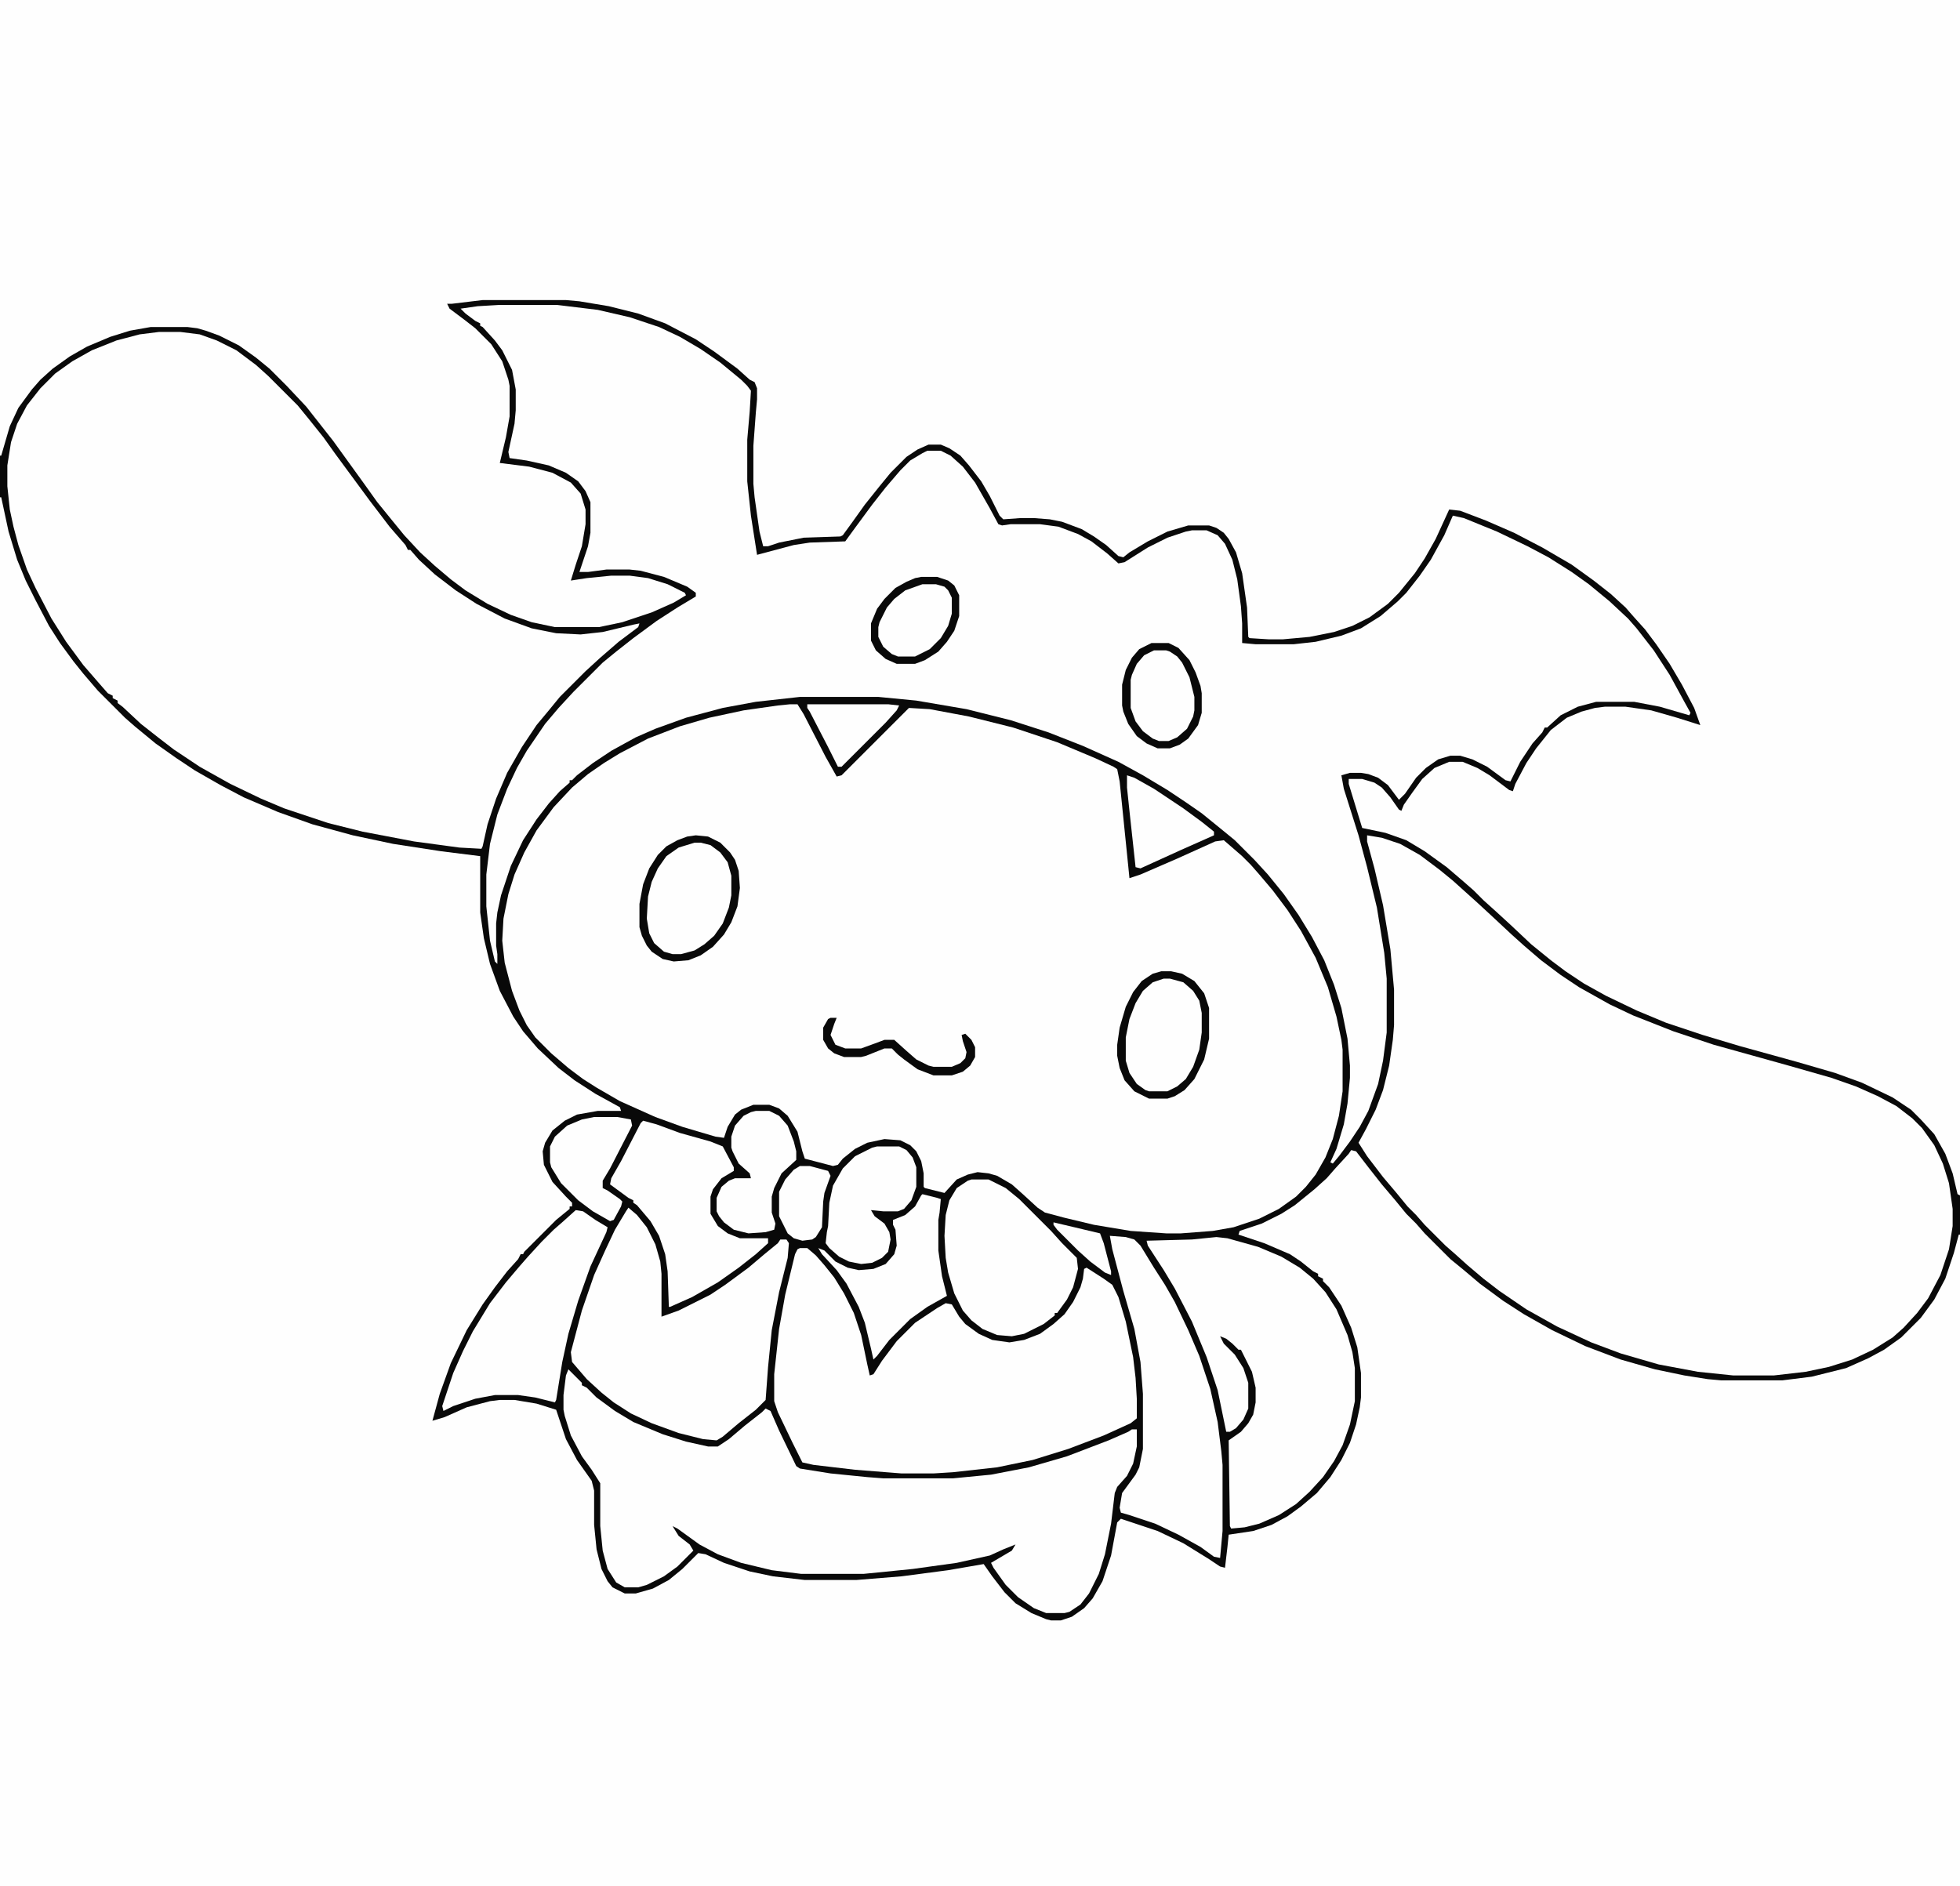<svg xmlns="http://www.w3.org/2000/svg" version="1.1" viewBox="0 0 1600 1540" width="400" height="385"><path transform="translate(0)" d="m0 0h1600v1540h-1600z" fill="#090909"></path><path transform="translate(0,406)" d="m0 0h1l6 28 7 23 7 17 8 16 11 21 9 14 11 15 8 10 12 14 22 22 8 7 17 14 17 12 15 10 21 12 19 10 28 12 28 10 33 9 33 7 39 6 32 4v46l3 21 5 21 8 22 11 21 8 12 12 14 17 16 13 10 17 11 20 11 1 3h-19l-17 3-10 5-10 8-6 10-2 7 1 11 7 14 11 12 5 5v3h-2v2l-11 9-26 26-1 2h-2l-2 4-9 10-10 13-10 14-13 21-13 27-9 25-6 22 10-3 18-8 19-5 8-1h12l18 3 16 5 8 24 9 17 12 17 2 8v28l2 20 4 16 5 10 4 5 10 5h9l14-4 13-7 11-9 13-13 6 1 15 7 21 7 19 4 26 3h42l37-3 38-5 29-5 7 10 10 13 9 9 13 8 12 5 4 1h8l9-3 10-7 7-8 8-14 7-21 5-27 3-3 30 10 21 10 21 13 9 6 4 1 2-17 1-10 20-3 15-5 13-7 11-8 13-11 11-13 9-14 7-14 5-15 3-14 1-8v-20l-3-21-5-16-8-18-10-15-5-5v-2l-4-2v-2l-4-2-10-8-9-6-21-9-21-7 1-3 18-6 16-8 11-7 16-13 10-9 7-8 11-12 2-3 4 1 10 13 11 14 11 13 9 11 8 8 7 8 21 21 11 9 13 11 19 14 17 11 23 13 27 13 29 11 28 8 24 5 19 3 11 1h50l24-3 28-7 18-8 13-7 14-10 16-16 11-15 9-17 7-21 4-15h1v532h-1600z" fill="#FEFEFE"></path><path transform="translate(0)" d="m0 0h1600v976l-2-1-4-17-6-16-9-16-11-12-8-8-15-10-25-12-22-8-31-9-47-13-30-9-30-10-24-10-25-12-18-10-15-10-12-9-16-13-17-16-12-11-10-9-8-8-8-7-14-12-18-13-15-9-17-6-19-4-11-36v-4h11l10 3 6 4 7 8 7 10 2 1 2-5 7-10 8-11 10-9 12-5h11l12 5 10 6 16 12 3 1 2-6 9-17 8-12 12-15 13-10 12-5 11-3 8-1h17l21 3 21 6 19 6-5-14-10-19-10-17-11-16-9-12-9-10-7-8-12-11-14-11-18-13-24-14-23-12-23-10-21-8-9-1-11 24-9 16-8 12-13 16-9 9-15 11-14 7-15 5-20 4-22 2h-11l-16-1-1-1-1-24-4-28-5-17-6-11-4-5-6-4-6-2h-17l-17 5-16 8-15 9-5 4-4-1-10-9-10-7-10-6-16-6-10-2-13-1h-11l-14 1-3-3-8-16-7-12-10-13-7-8-9-6-7-3h-10l-9 4-9 6-13 13-9 11-12 15-10 14-8 11-2 1-30 1-20 4-9 3h-4l-3-12-4-28-1-11v-31l2-27 1-11v-9l-2-5-4-2-10-9-19-14-15-10-25-13-22-8-24-6-24-4-11-1h-68l-25 3h-4l2 4 12 9 9 7 13 13 9 14 5 15 1 5v25l-3 17-5 21 24 3 19 5 15 8 8 9 4 13v12l-3 18-5 15-4 13 13-2 20-2h15l15 2 16 5 14 7 1 2-10 6-18 8-24 8-19 4h-36l-19-4-17-6-19-9-18-11-12-9-13-11-12-11-13-14-9-11-13-16-10-14-26-36-22-28-16-17-14-14-11-9-14-10-16-8-11-4-7-2-8-1h-30l-17 3-16 5-19 8-14 8-14 10-10 9-7 8-11 15-7 15-7 24h-1z" fill="#FEFEFE"></path><path transform="translate(645,575)" d="m0 0h6l5 8 18 35 9 16 4-1 55-55 17 1 32 6 36 9 36 12 31 13 15 7 3 2 2 10 7 69 1 10 9-3 30-13 31-14 7-1 15 13 7 7 7 8 11 13 12 16 11 17 12 22 10 24 7 24 4 19 1 8v34l-3 20-5 19-6 15-8 14-8 10-8 8-14 10-16 8-21 7-17 3-26 2h-12l-29-2-30-5-25-6-15-4-6-4-12-11-9-8-12-7-7-2-9-1-8 2-9 4-10 11-16-4-1-1v-11l-2-10-4-8-5-5-8-4-13-1-14 3-10 5-10 8-4 5-4 1-23-6-2-6-4-16-8-13-7-6-8-3h-13l-10 4-5 4-6 10-3 9-7-1-27-8-22-8-29-13-19-11-11-7-12-9-14-12-13-13-7-10-6-12-6-16-6-23-2-18 1-18 4-20 5-16 8-18 10-18 14-19 15-16 13-11 13-9 13-8 23-12 26-10 24-7 28-6 28-4z" fill="#FEFEFE"></path><path transform="translate(407,249)" d="m0 0h48l33 4 26 6 24 8 17 8 17 10 16 11 17 14 5 5 3 4-1 17-2 23v34l3 28 5 32 30-8 13-2 29-1 8-11 14-19 11-14 12-14 8-8 10-6 4-2h11l8 4 10 9 10 13 12 21 7 13 3 1 7-1h24l15 2 16 6 11 6 13 10 9 8 5-1 19-12 16-8 15-5 5-1h12l9 4 6 7 6 13 4 16 3 22 1 14v16l11 1h31l18-2 21-5 16-6 16-10 14-12 7-7 11-14 9-13 11-20 7-16 9 2 27 11 25 12 17 9 19 12 14 10 17 14 15 14 7 8 14 18 13 20 12 22 5 9-1 2-24-7-21-4h-31l-15 4-14 7-11 10h-2l-2 4-8 9-10 15-8 16-4-1-15-11-12-6-10-3h-8l-10 3-10 7-8 8-9 13-5 5-9-12-8-6-8-3-6-1h-9l-7 2 2 11 12 38 7 26 8 33 6 37 2 21v44l-3 23-4 19-8 22-7 13-8 12-9 12-5 6-2-1 5-11 6-20 3-17 2-21v-10l-2-22-5-25-6-19-8-20-10-19-11-18-12-17-13-16-11-12-16-16-11-9-16-13-13-9-15-10-20-12-20-11-29-13-28-11-31-10-36-9-41-7-31-3h-64l-36 4-27 5-30 8-25 9-16 7-20 11-15 10-13 10-4 4h-2v2l-8 7-9 10-10 13-11 17-10 21-8 24-3 14-1 9v18l1 7v8l-2-2-4-17-3-28v-26l3-25 6-24 8-21 8-17 8-14 15-22 11-13 12-13 24-24 11-9 14-11 19-14 17-11 15-9v-3l-7-5-19-8-19-5-9-1h-19l-15 2h-7l7-21 2-11v-25l-4-9-6-8-10-7-14-6-18-4-14-2-1-5 5-23 1-11v-17l-3-16-8-16-6-8-10-11-2-1v-2l-4-2-8-6-4-4 14-2z" fill="#FEFEFE"></path><path transform="translate(1116,682)" d="m0 0 12 2 15 5 16 9 16 12 11 9 20 18 13 12 15 14 10 9 14 12 16 12 15 10 25 14 19 9 33 13 33 11 61 17 35 10 20 7 18 8 15 8 13 10 8 8 10 14 7 15 5 16 3 21v14l-3 19-7 21-10 19-9 12-11 12-9 8-16 10-17 8-19 6-19 4-26 3h-33l-29-3-32-6-31-9-24-9-28-13-25-14-22-15-13-10-13-11-10-9-8-7-17-17-7-8-7-7-9-11-11-13-13-17-7-11 6-11 8-16 6-16 5-20 3-21 1-12v-29l-3-33-6-36-7-30-6-22z" fill="#FEFEFE"></path><path transform="translate(130,271)" d="m0 0h17l16 2 14 5 16 8 16 12 10 9 24 24 9 11 12 15 10 14 28 38 16 21 13 15 2 4h2l7 8 13 12 17 13 17 11 23 12 22 8 20 4 20 1 18-2 25-6 5-1-1 3-16 12-15 13-12 11-21 21-9 11-10 12-12 18-12 21-9 21-7 21-4 18-1 2-18-1-37-5-42-8-28-7-36-12-19-8-25-12-25-14-21-14-13-10-14-11-15-14-4-3v-2l-4-2v-2l-4-2-7-8-13-15-14-19-12-19-13-25-7-15-7-20-4-15-3-14-2-19v-17l3-19 5-15 8-15 11-14 12-12 14-10 16-9 20-8 19-5z" fill="#FEFEFE"></path><path transform="translate(464,1118)" d="m0 0 11 11v2l4 2 8 8 15 11 15 9 24 10 19 6 18 4h8l9-6 13-11 14-11 3-3 4 2 7 16 14 29 3 2 25 4 30 3 13 1h57l31-3 31-6 31-9 34-13 16-7 3-2h4v14l-3 14-5 10-8 9-2 5-3 25-5 25-5 16-8 16-7 9-9 6-4 1h-15l-10-4-13-9-10-10-10-14-2-4 17-10 3-5-10 4-11 5-27 6-36 5-40 4h-51l-24-3-25-6-19-7-15-8-18-13-4-2 5 8 9 7 3 5-13 13-11 8-14 7-7 2h-11l-7-4-7-11-4-15-2-20v-35l-7-11-8-11-9-17-5-16-1-5v-12l2-16z" fill="#FEFEFE"></path><path transform="translate(653,1019)" d="m0 0h6l7 6 7 8 8 10 8 13 8 16 6 18 5 24 2 9 3-1 7-11 12-16 15-15 18-12 7-4 5 1 6 10 5 6 11 8 11 5 14 2 12-2 13-5 11-8 9-8 7-10 6-12 2-7 1-8 2-1 14 9 7 5 5 10 6 20 6 29 2 17 1 17v16l-5 4-22 10-29 11-29 9-29 6-36 4-16 1h-26l-38-3-34-4-9-2-8-16-12-25-3-9v-22l4-37 5-28 8-33 2-4z" fill="#FEFEFE"></path><path transform="translate(993,1010)" d="m0 0 9 1 25 7 19 8 15 9 11 9 10 11 9 14 9 21 4 14 2 13v27l-4 19-6 17-7 13-9 13-11 12-11 10-14 9-16 7-12 3-11 1-1-2-1-70 10-7 6-7 4-7 2-10v-12l-3-13-9-18h-2l-5-5-5-4-5-2 3 6 9 9 7 11 4 12v21l-4 9-6 7-5 3h-3l-7-34-9-27-12-29-14-27-9-15-13-20-1-4 37-1z" fill="#FEFEFE"></path><path transform="translate(513,986)" d="m0 0 7 6 8 10 7 14 4 14 1 10v35l14-5 26-13 12-8 19-14 13-11 11-9 2-3h5l2 3-1 12-7 28-6 31-3 30-2 27-8 8-14 11-13 11-5 3-11-1-20-5-22-8-17-8-14-9-10-8-12-11-12-14-1-8 9-34 10-29 9-20 8-17 9-15z" fill="#FEFEFE"></path><path transform="translate(906,1009)" d="m0 0 13 1 7 2 5 5 11 18 9 14 8 14 11 23 9 21 9 27 6 27 3 24 1 11v54l-2 22-5-1-11-8-18-10-19-9-21-7-7-2-1-4 2-12 11-15 3-6 3-15v-45l-2-26-5-27-9-31-9-34z" fill="#FEFEFE"></path><path transform="translate(470,988)" d="m0 0 6 1 10 7 10 6-1 4-13 28-10 28-8 27-5 23-5 31-1 2-16-4-14-2h-19l-16 3-18 6-8 4-1-4 9-27 8-18 8-16 14-23 13-17 11-13 7-8 11-12 10-10 8-7z" fill="#FEFEFE"></path><path transform="translate(793,963)" d="m0 0h14l14 7 11 9 26 26 9 10 12 12 1 9-4 15-5 10-8 11h-2v2l-9 7-16 8-10 2-12-1-12-5-9-7-7-8-7-14-5-17-2-12-1-18 1-17 3-12 6-10 9-6z" fill="#FEFEFE"></path><path transform="translate(525,915)" d="m0 0 11 3 19 7 25 7 10 4 9 17v3l-10 6-7 9-2 6v14l6 10 8 6 10 4h23v4l-10 9-14 11-17 12-21 12-18 8h-1l-1-29-2-14-5-15-7-12-11-13-3-2v-2l-4-2-15-11 1-5 8-14 16-31z" fill="#FEFEFE"></path><path transform="translate(753,975)" d="m0 0 12 3 3 1-1 11-1 6v25l3 21 4 16-16 9-14 10-17 17-10 13-3 3-2-9-5-21-5-13-10-19-8-11-12-13-3-5 5 2 9 9 10 5 9 2 12-1 10-4 7-8 2-7-1-13-2-4v-4l10-4 8-7 5-9z" fill="#FEFEFE"></path><path transform="translate(716,936)" d="m0 0h18l6 3 5 6 3 8v16l-4 11-6 7-5 2h-12l-10-1 3 5 8 6 4 7 1 6-2 10-5 5-8 4-9 1-10-2-8-4-8-7-3-4 1-9 1-5 1-19 3-14 8-14 10-10 14-7z" fill="#FEFEFE"></path><path transform="translate(567,688)" d="m0 0 10 1 8 4 8 9 3 8 1 5v16l-4 16-6 12-8 9-8 6-10 4-5 1h-7l-9-3-7-7-4-10-1-15 2-18 5-13 6-10 5-6 10-6z" fill="#FEFEFE"></path><path transform="translate(950,799)" d="m0 0 10 1 9 4 7 7 4 9 1 7v16l-2 14-6 16-6 9-9 7-5 2h-15l-8-4-6-7-4-9-1-5v-19l3-15 5-13 6-10 8-7z" fill="#FEFEFE"></path><path transform="translate(617,907)" d="m0 0h11l8 4 7 8 5 13 2 8v7l-12 11-6 12-2 7v13l3 9-1 5-7 2-14 1-12-3-8-6-4-5-2-4v-11l4-9 6-5 5-2h13l-1-4-9-8-5-10-1-3v-9l3-9 7-8 6-3z" fill="#FEFEFE"></path><path transform="translate(485,912)" d="m0 0h19l11 2 1 5-18 35-6 10v6l4 2 10 7 2 2-1 4-6 11-3 1-14-8-12-9-14-14-8-13-1-4v-13l4-8 10-9 12-5z" fill="#FEFEFE"></path><path transform="translate(942,531)" d="m0 0h10l6 3 5 5 6 9 5 15 1 6v11l-3 10-6 8-8 6-4 1h-8l-10-5-8-9-4-9-1-4v-23l4-11 6-8 6-4z" fill="#FEFEFE"></path><path transform="translate(920,633)" d="m0 0 6 2 16 9 24 16 15 11 10 8v3l-27 12-33 15-4-1-5-46-2-19z" fill="#FEFEFE"></path><path transform="translate(753,477)" d="m0 0h11l8 3 4 5 1 3v13l-3 10-6 10-10 10-11 5h-14l-8-4-6-7-2-5v-8l4-11 7-10 8-7 10-5z" fill="#FEFEFE"></path><path transform="translate(659,575)" d="m0 0h66l9 1-2 4-9 10-36 36h-3l-8-16-15-29-2-3z" fill="#FEFEFE"></path><path transform="translate(653,952)" d="m0 0h8l15 4 2 4-5 14-1 7-1 21-5 8-3 2-8 1-7-2-5-4-7-14v-20l5-10 7-8z" fill="#FEFEFE"></path><path transform="translate(568,682)" d="m0 0 10 1 10 5 8 8 4 6 3 9 1 14-2 15-5 13-6 10-9 10-10 7-10 4-12 1-9-2-9-6-4-5-4-8-2-7v-19l3-16 5-13 7-11 7-7 9-5 8-3zm-1 6-13 4-10 7-7 10-5 11-3 12-1 18 2 12 4 8 8 7 7 2h7l11-3 8-5 8-7 7-10 5-13 2-10v-16l-3-11-6-8-8-6-8-2z" fill="#090909"></path><path transform="translate(948,793)" d="m0 0h8l9 2 10 6 8 10 4 12v25l-4 17-8 16-8 9-8 5-6 2h-15l-12-6-8-9-4-10-2-10v-9l2-14 5-17 6-12 7-9 9-6zm2 6-9 3-8 7-6 10-5 13-3 15v19l3 10 6 9 7 5 3 1h15l8-4 7-6 6-10 5-14 2-14v-16l-2-10-5-8-8-7-11-3z" fill="#090909"></path><path transform="translate(940,525)" d="m0 0h14l8 4 9 10 5 10 4 11 1 6v16l-3 10-8 11-7 5-8 3h-10l-9-4-8-6-7-10-4-10-1-5v-17l3-12 5-10 6-7zm2 6-8 4-6 7-4 9-1 4v23l4 11 6 8 8 6 5 2h8l7-3 8-7 5-10 1-5v-11l-4-16-6-12-4-5-6-4-3-1z" fill="#090909"></path><path transform="translate(752,471)" d="m0 0h13l9 3 5 4 4 8v17l-4 12-6 9-7 8-11 7-8 3h-15l-9-4-8-7-4-8v-14l5-12 6-8 9-9 9-5 7-3zm1 6-14 5-9 7-6 7-6 12-1 4v8l4 8 7 6 5 2h14l12-6 9-9 6-10 3-10v-13l-3-6-3-3-7-2z" fill="#090909"></path><path transform="translate(678,831)" d="m0 0h5l-2 5-3 9 4 8 8 3h13l11-4 8-3h8l10 9 8 7 10 5 4 1h15l7-3 4-4 1-5-3-9-1-5 3-1 5 5 3 6v8l-4 7-6 5-9 3h-15l-13-5-11-8-5-4-5-5h-6l-15 6-4 1h-14l-8-3-5-4-4-7v-10l4-7z" fill="#090909"></path><path transform="translate(860,998)" d="m0 0 17 4 21 5 3 8 6 23v3l-5-2-12-9-10-9-17-17-3-4z" fill="#FEFEFE"></path></svg>